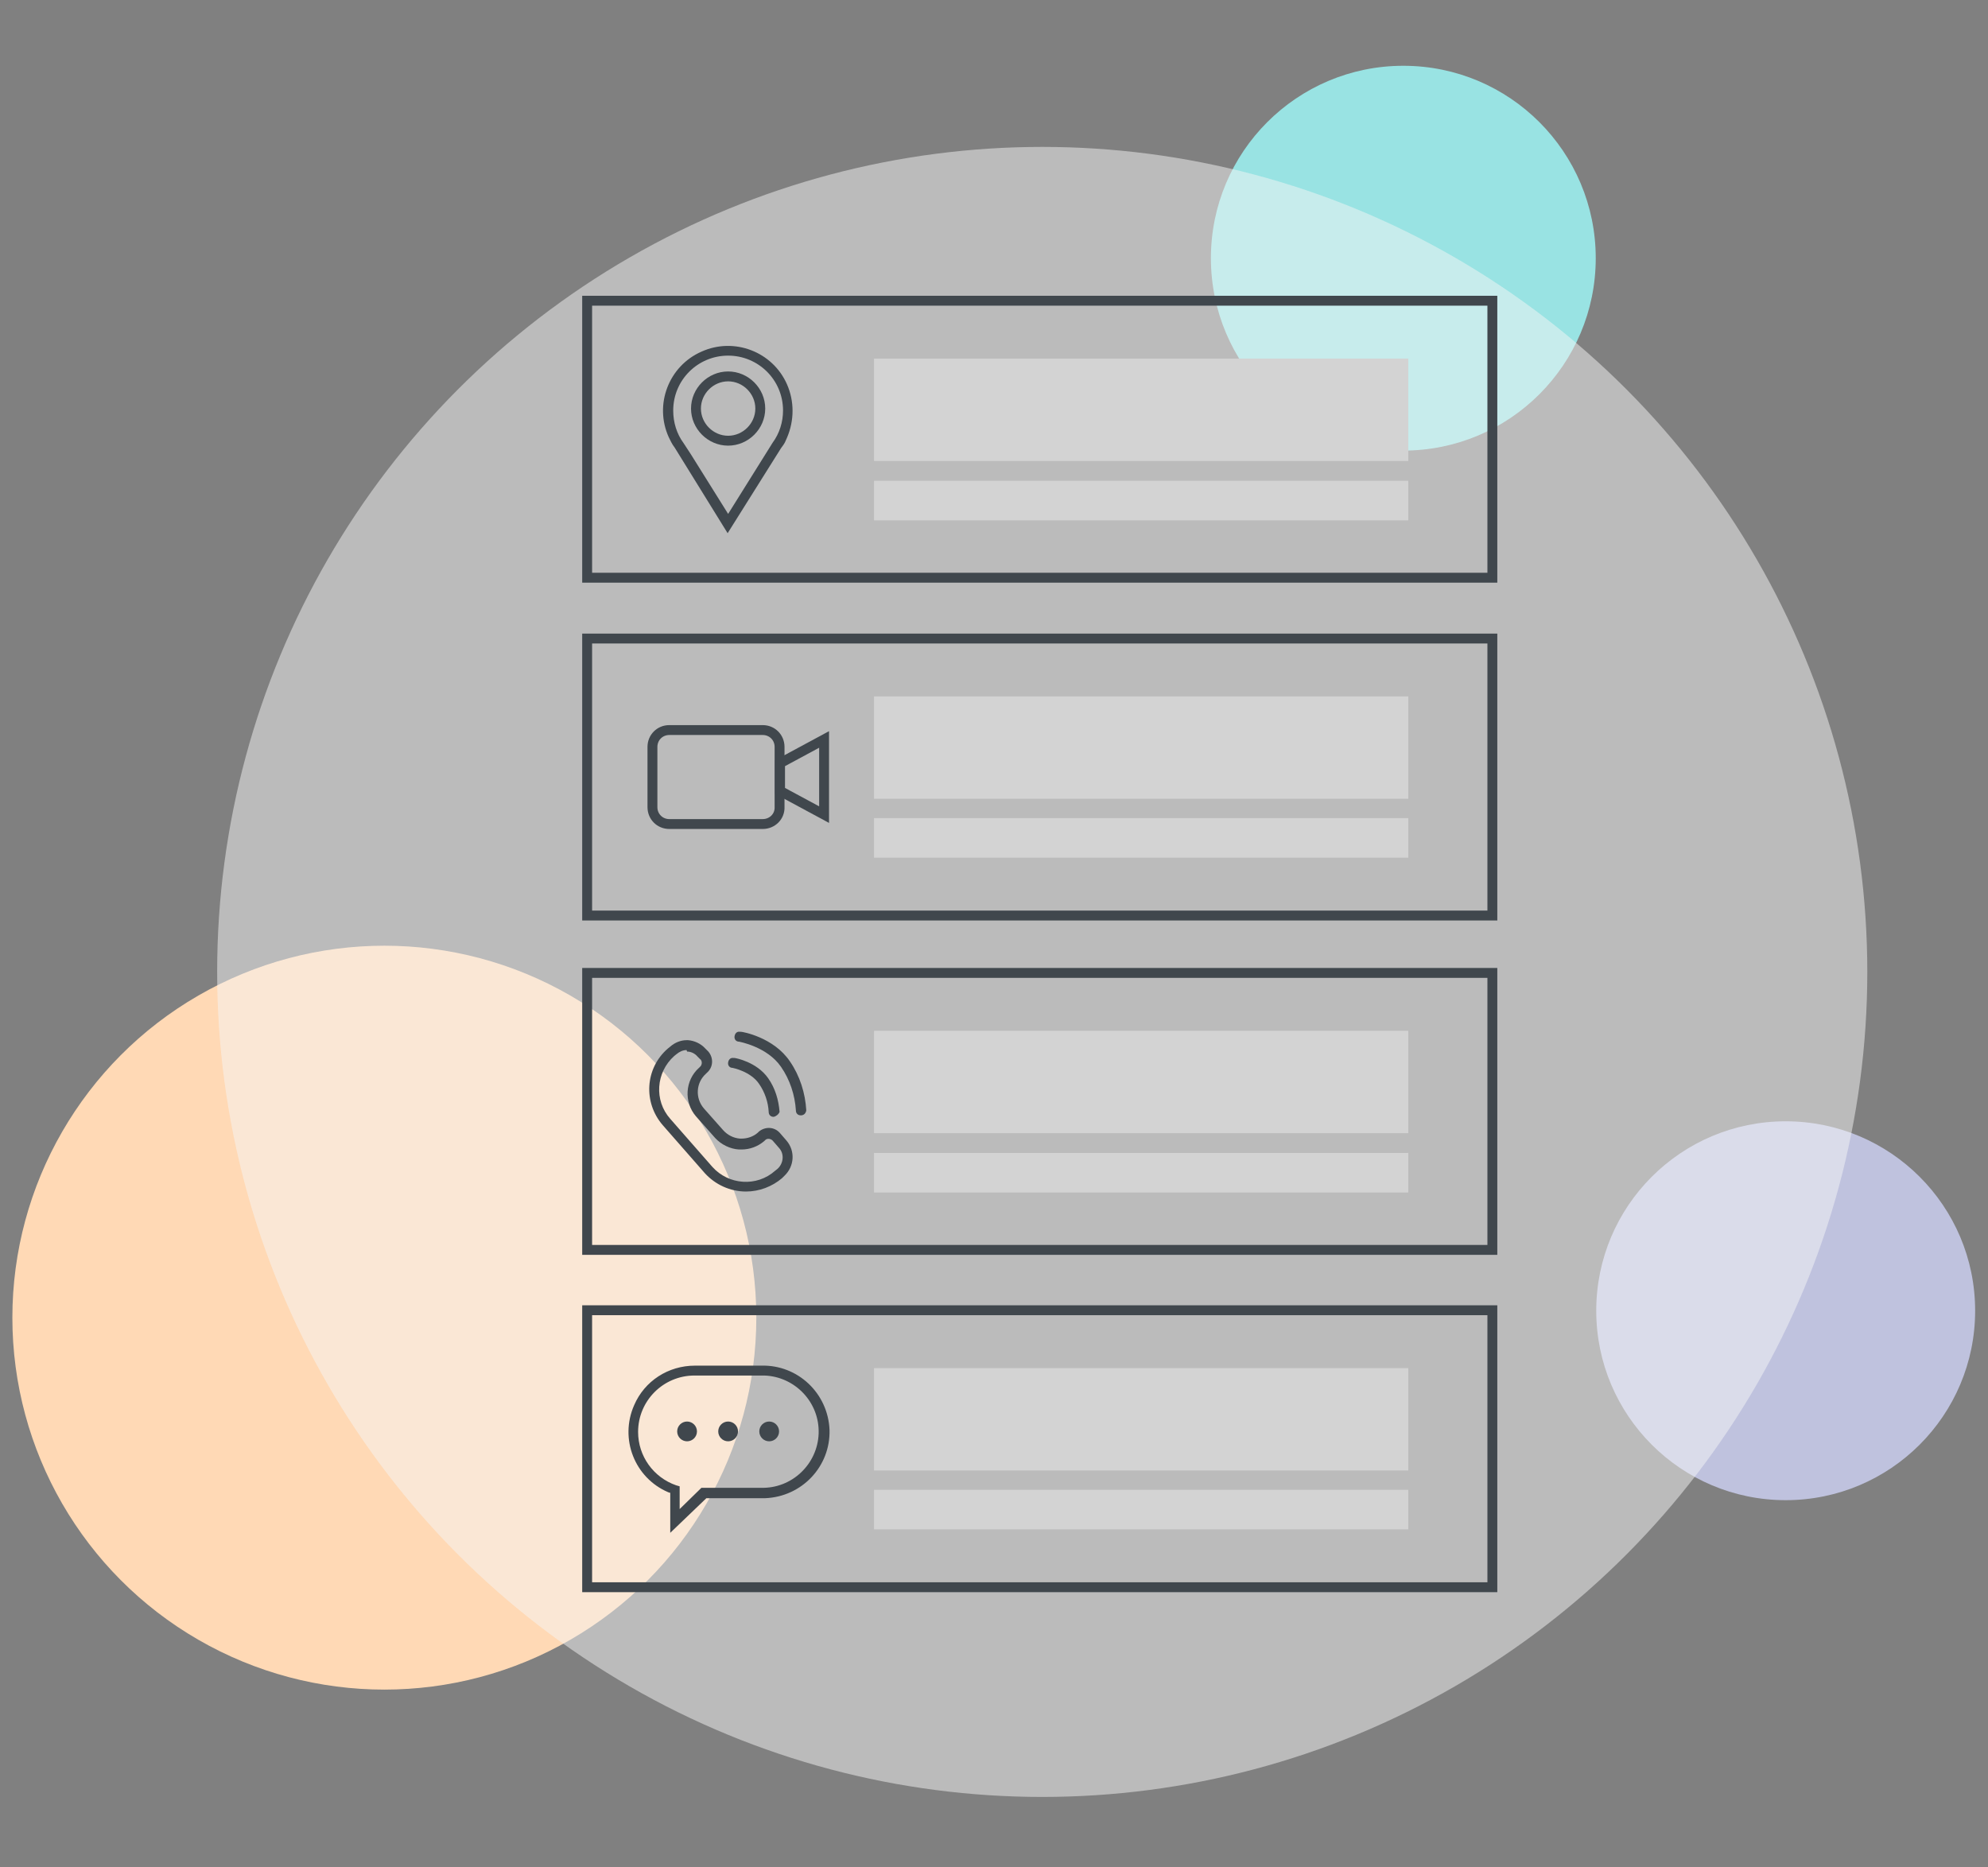 <?xml version="1.0" encoding="utf-8"?>
<!-- Generator: Adobe Illustrator 24.0.2, SVG Export Plug-In . SVG Version: 6.00 Build 0)  -->
<svg version="1.1" id="Layer_1" xmlns="http://www.w3.org/2000/svg" xmlns:xlink="http://www.w3.org/1999/xlink" x="0px" y="0px"
	 viewBox="0 0 401.9 377.5" style="enable-background:new 0 0 401.9 377.5;" xml:space="preserve">
<rect x="0" y="0" width="401.9" height="377.5" fill="#808080" stroke="none"/>
<style type="text/css">
	.st0{fill:#FFD9B5;}
	.st1{fill:#BFC2DE;}
	.st2{fill:#99E3E3;}
	.st3{opacity:0.5;fill:#F7F7F7;enable-background:new    ;}
	.st4{fill:#40474D;}
	.st5{fill:#D3D3D3;}
	.st6{fill:none;stroke:#40474D;stroke-width:2;stroke-miterlimit:10;}
</style>
<title>Asset 1</title>
<g>
	<circle class="st0" cx="77.7" cy="266.4" r="75.2"/>
	<circle class="st1" cx="361" cy="265" r="38.3"/>
	<circle class="st2" cx="283.7" cy="52.2" r="38.9"/>
	<circle class="st3" cx="210.7" cy="196.5" r="166.8"/>
</g>
<g>
	<g>
		<path class="st4" d="M302.7,321.9h-185v-58h185V321.9z M119.7,319.9h181v-54h-181V319.9z"/>
		<path class="st4" d="M135.4,301.8l-0.3-0.1c-6.8-2.9-9.9-10.8-6.9-17.6c2.1-4.9,6.9-8,12.3-8h13.4c7.4-0.2,13.5,5.6,13.8,13
			c0.2,7.4-5.6,13.5-13,13.8c-0.2,0-0.5,0-0.7,0h-11.2l-7.3,7V301.8z M137.4,305.1l4.4-4.3h12c6.3,0.2,11.5-4.8,11.7-11
			c0.2-6.3-4.8-11.5-11-11.7c-0.2,0-0.4,0-0.7,0h-13.4c-6.3,0-11.4,5.1-11.4,11.4c0,4.9,3.1,9.2,7.7,10.8l0.7,0.2V305.1z"/>
		<path class="st4" d="M155.5,291.4c-1.1,0-2-0.9-2-2c0-1.1,0.9-2,2-2s2,0.9,2,2C157.5,290.5,156.6,291.4,155.5,291.4z"/>
		<path class="st4" d="M147.2,291.4c-1.1,0-2-0.9-2-2c0-1.1,0.9-2,2-2s2,0.9,2,2C149.2,290.5,148.3,291.4,147.2,291.4z"/>
		<path class="st4" d="M138.9,291.4c-1.1,0-2-0.9-2-2c0-1.1,0.9-2,2-2s2,0.9,2,2C140.9,290.5,140,291.4,138.9,291.4z"/>
		<g>
			<rect x="176.7" y="301.2" class="st5" width="108" height="8"/>
		</g>
	</g>
	<g>
		<path class="st4" d="M302.7,253.7h-185v-58h185V253.7z M119.7,251.7h181v-54h-181V251.7z"/>
		<path class="st4" d="M150.8,240.9c-3.2,0-6.2-1.4-8.3-3.7l-8.5-9.7c-4-4.6-3.6-11.5,1-15.5l0.5-0.4c0.9-0.8,2.1-1.3,3.3-1.3h0.3
			c1.3,0.1,2.6,0.7,3.5,1.7l0.6,0.6c1.1,1.3,1,3.2-0.3,4.3l-0.2,0.2c-2,1.8-2.2,4.9-0.4,7l3.9,4.4c0.9,1,2.1,1.6,3.4,1.7h0.3
			c1.2,0,2.4-0.4,3.3-1.2l0.2-0.2c1.3-1.1,3.2-1,4.3,0.3l1.3,1.5c1.8,2.1,1.6,5.2-0.4,7.1c0,0,0,0,0,0l-0.5,0.5
			C156.1,239.9,153.5,240.9,150.8,240.9z M138.8,212.3c-0.7,0-1.4,0.3-2,0.8l-0.5,0.4c-3.7,3.3-4.1,9-0.8,12.7l8.5,9.7
			c3.3,3.7,9,4.1,12.7,0.8l0.5-0.4c1.2-1.1,1.4-3,0.3-4.2c0,0,0,0,0,0l-1.3-1.5c-0.4-0.4-1.1-0.5-1.5-0.1l-0.2,0.2
			c-1.3,1.1-2.9,1.7-4.6,1.7h-0.5c-1.8-0.1-3.6-1-4.8-2.3l-3.9-4.4c-2.5-2.9-2.2-7.3,0.6-9.8l0.2-0.2c0.4-0.3,0.5-1,0.2-1.4
			c0,0,0-0.1-0.1-0.1l-0.6-0.6c-0.5-0.6-1.3-1-2.1-1L138.8,212.3z"/>
		<path class="st4" d="M156.4,225.8c-0.6,0-1-0.4-1-1c-0.1-2-0.8-4-1.9-5.6c-1.7-2.6-5.4-3.3-5.4-3.3c-0.6,0-1-0.5-0.9-1.1
			s0.5-1,1.1-0.9h0.2c0.2,0,4.5,0.8,6.8,4.1c1.4,2,2.1,4.3,2.3,6.8C157.4,225.3,156.9,225.7,156.4,225.8L156.4,225.8z"/>
		<path class="st4" d="M161.9,225.5c-0.6,0-1-0.4-1-1c-0.2-3.1-1.2-6.2-3-8.8c-2.8-4.1-8.5-5.1-8.5-5.1c-0.6,0-1-0.5-0.9-1.1
			s0.5-1,1.1-0.9h0.2c0.3,0,6.6,1.1,9.9,6c2,2.9,3.1,6.4,3.3,9.9C162.9,225.1,162.5,225.5,161.9,225.5L161.9,225.5z"/>
		<g>
			<rect x="176.7" y="233.1" class="st5" width="108" height="8"/>
		</g>
	</g>
	<g>
		<path class="st4" d="M302.7,186.1h-185v-58h185V186.1z M119.7,184.1h181v-54h-181V184.1z"/>
		<g>
			<rect x="176.7" y="165.4" class="st5" width="108" height="8"/>
		</g>
		<path class="st6" d="M154.2,166.6h-18.9c-1.9,0-3.4-1.5-3.4-3.4V151c0-1.9,1.5-3.4,3.4-3.4h18.9c1.9,0,3.4,1.5,3.4,3.4v12.1
			C157.7,165.1,156.1,166.6,154.2,166.6z"/>
		<polygon class="st6" points="166.6,164.7 157.7,159.9 157.7,154.3 166.6,149.5 		"/>
		<rect x="176.7" y="140.8" class="st5" width="108" height="20.7"/>
	</g>
	<g>
		<path class="st4" d="M302.7,117.8h-185v-58h185V117.8z M119.7,115.8h181v-54h-181V115.8z"/>
		<path class="st4" d="M147.2,90.1c-4.1,0-7.5-3.4-7.5-7.5s3.4-7.5,7.5-7.5s7.5,3.4,7.5,7.5C154.7,86.7,151.3,90.1,147.2,90.1z
			 M147.2,77.1c-3,0-5.5,2.5-5.5,5.5s2.5,5.5,5.5,5.5s5.5-2.5,5.5-5.5l0,0C152.7,79.6,150.2,77.1,147.2,77.1z"/>
		<path class="st4" d="M136.4,90.5c-0.3-0.4-0.5-0.7-0.7-1.1l-0.5-1c-3-6.6,0-14.4,6.6-17.3c6.6-3,14.4,0,17.3,6.6
			c1.5,3.4,1.5,7.3,0,10.8l-0.4,0.9c-0.2,0.4-0.5,0.8-0.8,1.2l-10.8,17.2L136.4,90.5z M147.2,71.9c-6.1,0-11.1,4.9-11.1,11.1
			c0,2.4,0.7,4.7,2.1,6.6l1.5,2.3l7.5,12l7.5-12l1.5-2.4c1.4-1.9,2.1-4.2,2.1-6.5C158.3,76.8,153.3,71.9,147.2,71.9z"/>
		<g>
			<rect x="176.7" y="97.2" class="st5" width="108" height="8"/>
		</g>
	</g>
	<rect x="176.7" y="72.5" class="st5" width="108" height="20.7"/>
	<rect x="176.7" y="208.4" class="st5" width="108" height="20.7"/>
	<rect x="176.7" y="276.6" class="st5" width="108" height="20.7"/>
</g>
</svg>

